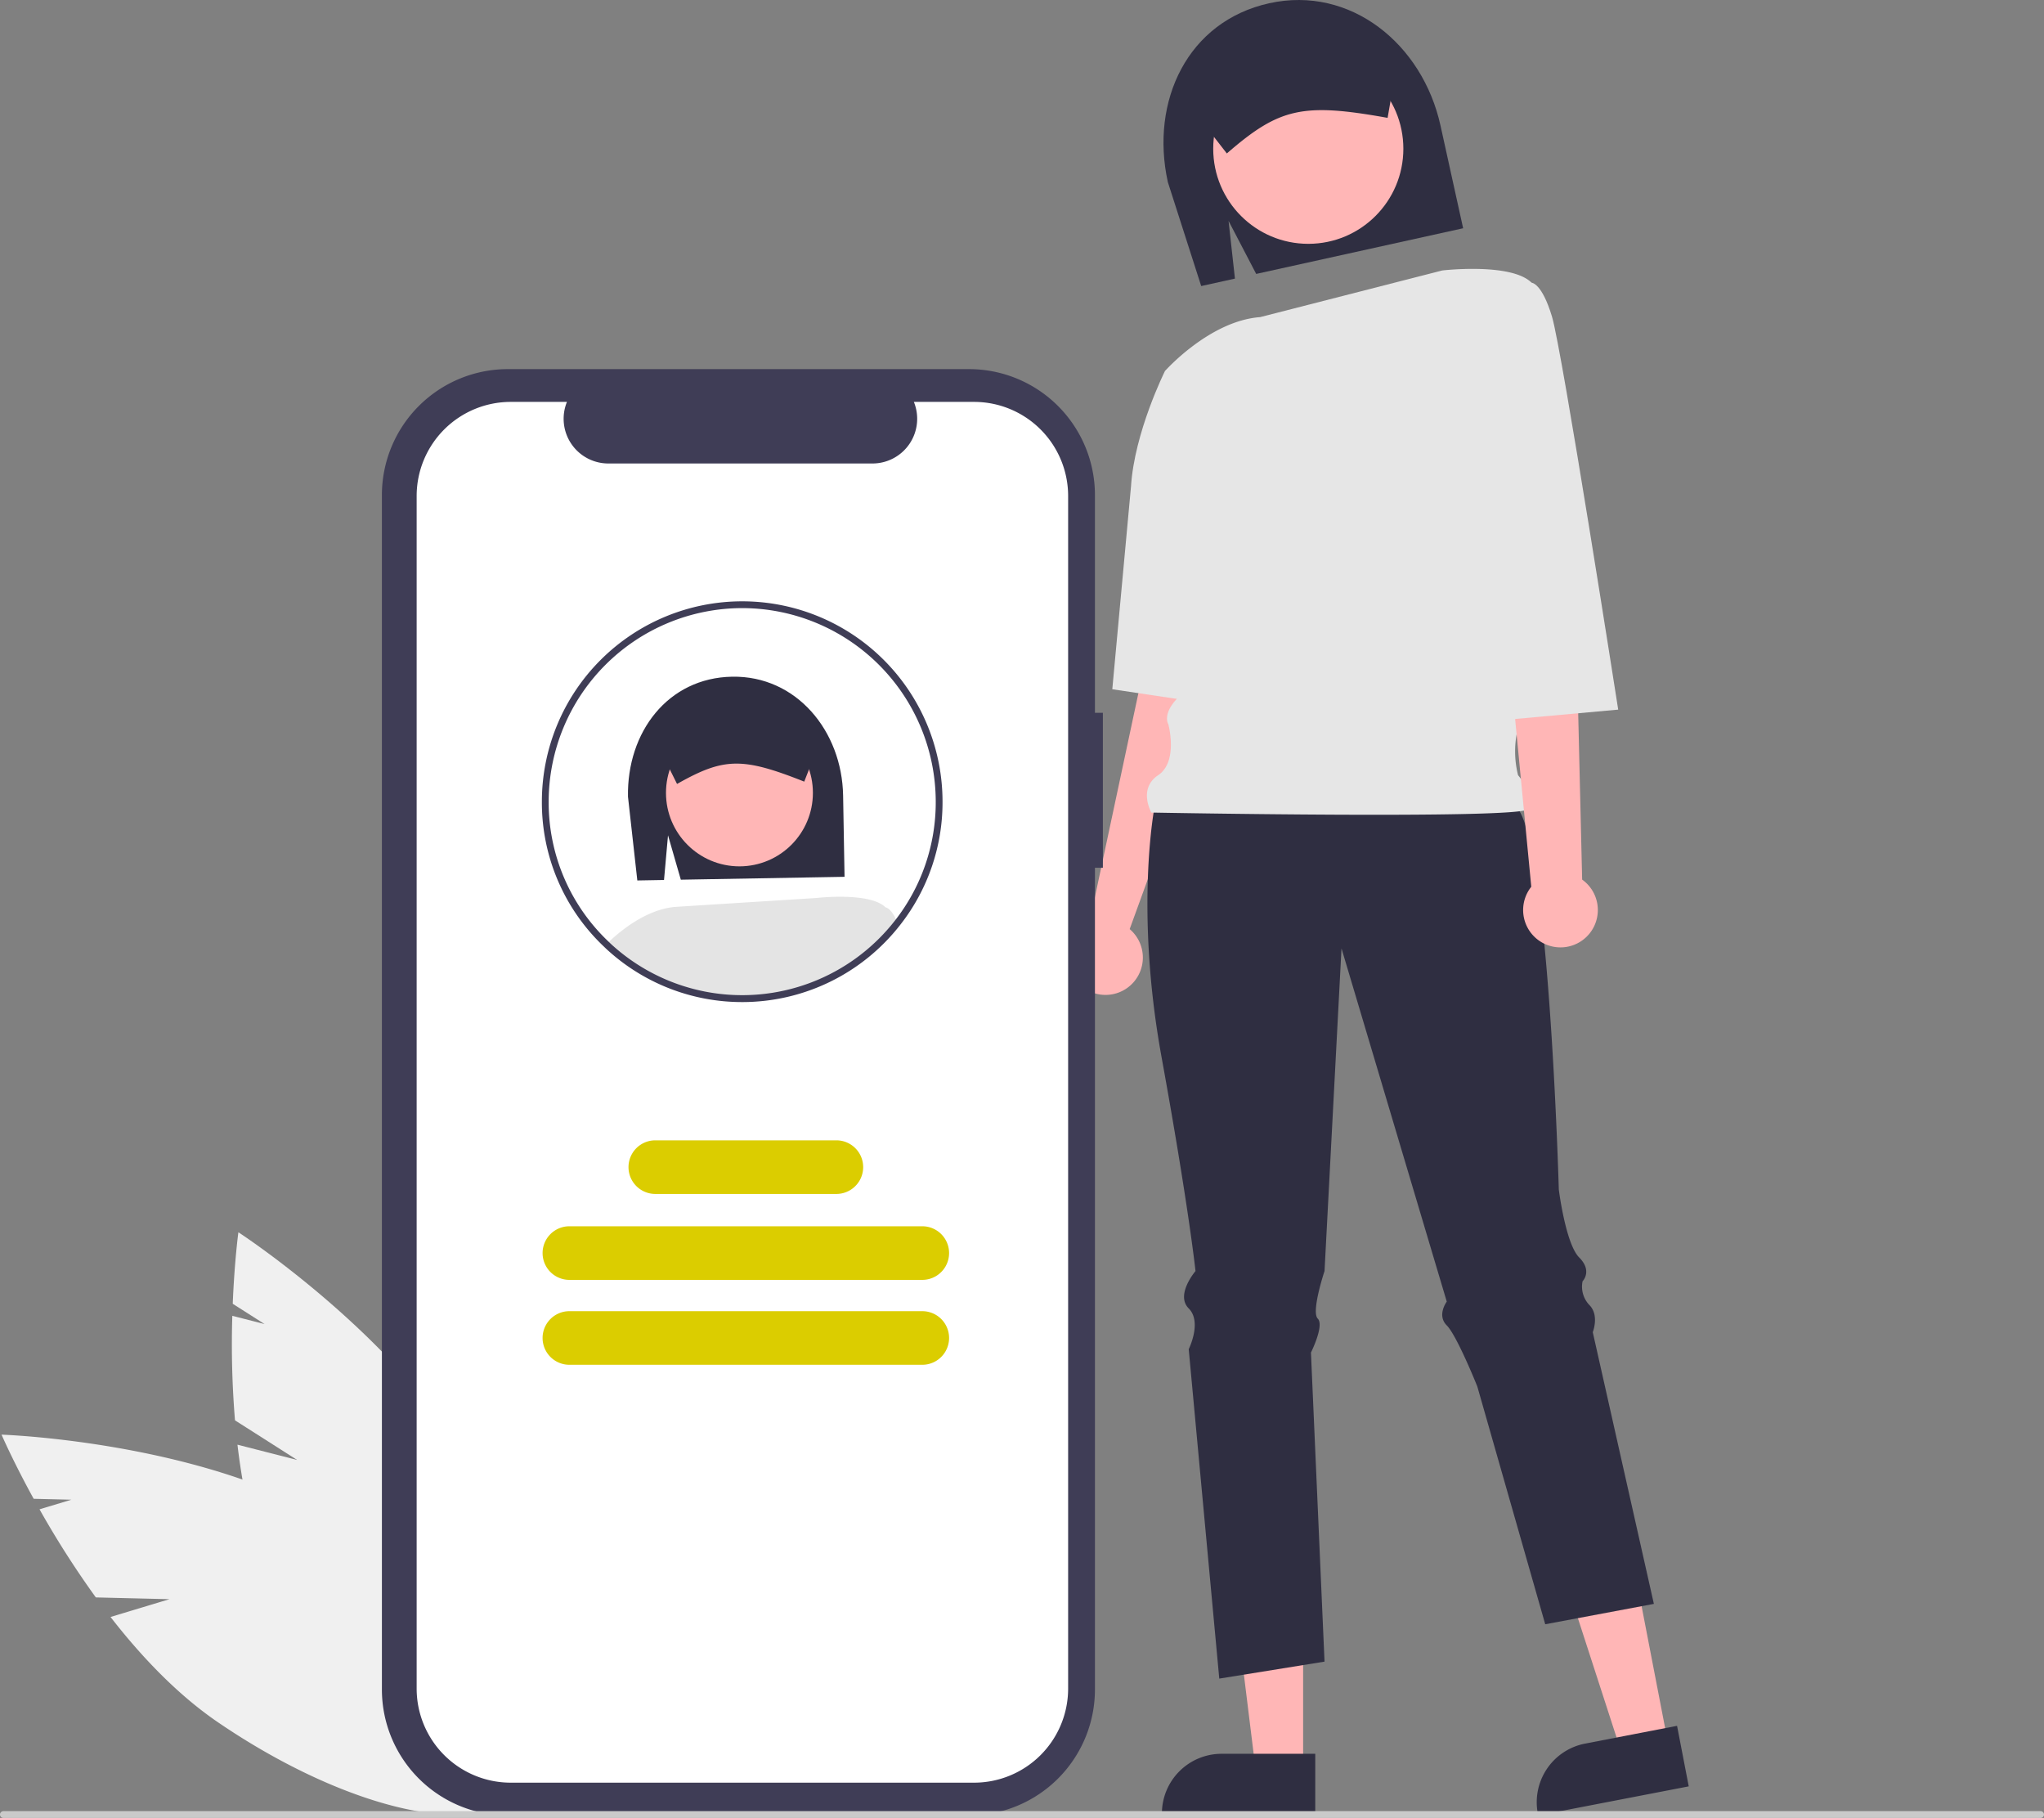 <svg id="b69449d1-5d1b-47ef-955d-97dc06911a02" data-name="Layer 1" xmlns="http://www.w3.org/2000/svg" width="602" height="535.284" viewBox="0 0 602 535.284" class="injected-svg ClassicGrid__ImageFile-sc-td9pmq-4 fNAcXv grid_media" xmlns:xlink="http://www.w3.org/1999/xlink"><rect x="0" y="0" width="602" height="535.284" fill="#808080" stroke="none"/><path d="M386.511,612.226l-18.302-11.659a273.135,273.135,0,0,1-.787-30.776l9.494,2.426-9.37-5.969c.518-12.69,1.664-21.06,1.664-21.06s37.004,24.036,60.603,56.615L425.789,629.355l9.597-19.269a110.505,110.505,0,0,1,6.603,12.217c19.444,42.478,21.334,83.264,4.22,91.098s-46.749-20.251-66.194-62.73c-6.028-13.169-9.355-28.31-11.079-42.935Z" transform="translate(-299 -182.358)" fill="#F0F0F0"></path><path d="M348.918,653.227l-21.694-.521a273.14,273.14,0,0,1-16.582-25.939l9.381-2.831-11.107-.267c-6.116-11.13-9.462-18.888-9.462-18.888s44.101,1.448,81.144,17.139l10.798,25.667-1.744-21.456a110.507,110.507,0,0,1,11.967,7.045c38.602,26.313,61.302,60.25,50.701,75.802s-50.488,6.829-89.09-19.484c-11.967-8.157-22.642-19.399-31.678-31.028Z" transform="translate(-299 -182.358)" fill="#F0F0F0"></path><path d="M658.102,332.613l-17-2-6,52L619.783,454.421a10.997,10.997,0,1,0,11.933,1.505l15.386-42.313Z" transform="translate(-299 -182.358)" fill="#FFB6B6"></path><polygon points="383.797 520.968 369.791 520.968 363.127 466.943 383.799 466.944 383.797 520.968" fill="#FFB6B6"></polygon><path d="M686.369,716.903l-45.162-.002v-.571a17.579,17.579,0,0,1,17.578-17.578h.001l27.584.001Z" transform="translate(-299 -182.358)" fill="#2F2E41"></path><polygon points="491.287 513.329 477.535 515.984 460.747 464.204 481.044 460.285 491.287 513.329" fill="#FFB6B6"></polygon><path d="M796.369,708.34l-44.343,8.563-.108-.561a17.579,17.579,0,0,1,13.926-20.593l.001-0,27.083-5.23Z" transform="translate(-299 -182.358)" fill="#2F2E41"></path><path d="M660.836,247.397l8.138,15.614,60.951-13.443-6.677-30.272c-5.285-23.962-26.472-41.267-50.434-35.982s-35.142,28.705-29.857,52.667l9.822,30.603,9.938-2.192Z" transform="translate(-299 -182.358)" fill="#2F2E41"></path><path d="M639.102,419.613s-6,30,2,74,10,63,10,63-6,7-2,11,0,12,0,12l9,97,31-5-4-91s4-8,2-10,2-14,2-14l5-95,31,104s-3,4,0,7,9,18,9,18l20,70,32-6-18-80s2-5-1-8a7.833,7.833,0,0,1-2-7s3-3-1-7-6-20-6-20-3-107-13-113S639.102,419.613,639.102,419.613Z" transform="translate(-299 -182.358)" fill="#2F2E41"></path><circle cx="385.318" cy="43.794" r="28" fill="#FFB6B6"></circle><path d="M723.778,261.994s20.324-2.381,26.324,3.619l-6,121s4,3,2,10a28.569,28.569,0,0,0,0,14s6,7,3,10-111,1-111,1-4-7,2-11,3-15,3-15-2-3,3-8,9-46,9-46l-13-50S655.188,276.843,670.145,275.728Z" transform="translate(-299 -182.358)" fill="#E6E6E6"></path><path d="M657.594,292.301l-15.493-.688s-9,18-10,34l-5.507,59.688,35.507,5.312Z" transform="translate(-299 -182.358)" fill="#E6E6E6"></path><path d="M660.33,227.541l-10.402-13.382a10.911,10.911,0,0,1,8.282-12.969l39.292-8.667a10.912,10.912,0,0,1,12.97,8.282l.021.097-2.814,16.159-.494-.088c-24.385-4.348-31.331-2.818-46.459,10.226Z" transform="translate(-299 -182.358)" fill="#2F2E41"></path><path d="M764.977,441.353l-1.875-78.74-2-56-24,3,12.889,133.846a11,11,0,1,0,14.986-2.106Z" transform="translate(-299 -182.358)" fill="#FFB6B6"></path><path d="M732.594,267.301l17.507-1.688s3,0,6,10,19.493,115.688,19.493,115.688l-36.493,3.312Z" transform="translate(-299 -182.358)" fill="#E6E6E6"></path><path d="M623.822,392.242h-2.34V328.142a37.1,37.1,0,0,0-37.1-37.1H448.577a37.1,37.1,0,0,0-37.1,37.1V679.803a37.1,37.1,0,0,0,37.1,37.1H584.383a37.1,37.1,0,0,0,37.1-37.1V437.87h2.34Z" transform="translate(-299 -182.358)" fill="#3F3D56"></path><path d="M585.88,300.694h-17.727a13.163,13.163,0,0,1-12.187,18.134H478.164a13.163,13.163,0,0,1-12.187-18.134H449.419a27.706,27.706,0,0,0-27.706,27.706V679.546a27.706,27.706,0,0,0,27.706,27.706H585.88a27.706,27.706,0,0,0,27.706-27.706h0V328.4A27.706,27.706,0,0,0,585.88,300.694Z" transform="translate(-299 -182.358)" fill="#FFFFFF"></path><path d="M495.744,428.308l3.773,13.071,48.219-.851-.422-23.949c-.334-18.957-13.732-35.306-32.688-34.972s-31.009,16.36-30.675,35.317l2.754,24.681,7.862-.139Z" transform="translate(-299 -182.358)" fill="#2F2E41"></path><circle cx="217.781" cy="233.455" r="21.635" fill="#FFB6B6"></circle><path d="M559.844,449.552l-.49,9.1a57.929,57.929,0,0,1-80.29,3.11c-.5-.44-.99-.9-1.47-1.37,3-2.98,11.28-10.34,20.47-11.02l41.44-2.61S555.204,444.922,559.844,449.552Z" transform="translate(-299 -182.358)" fill="#E4E4E4"></path><path d="M540.465,400.622a8.391,8.391,0,0,0-1.49-4.63c-.1-.14-.2-.27-.3-.4a8.431,8.431,0,0,0-6.76-3.23l-15.55.28-15.54.27a8.42,8.42,0,0,0-8.25,8.55l3.7,7.45,2.13,4.28.35-.2c13.45-7.56,18.95-7.66,36.75-.63l.36.14,1.41-3.61,3.2-8.19Z" transform="translate(-299 -182.358)" fill="#2F2E41"></path><path d="M563.344,454.062a58.619,58.619,0,0,1-16.06,14.18l-.97-17.38,13.53-1.31S561.465,449.552,563.344,454.062Z" transform="translate(-299 -182.358)" fill="#E4E4E4"></path><path d="M517.594,477.412a58.818,58.818,0,0,1-39.194-14.902c-.51-.448-1.013-.92-1.506-1.403a58.399,58.399,0,0,1-18.3-42.694,59,59,0,0,1,118,0,58.365,58.365,0,0,1-12.462,36.266,58.956,58.956,0,0,1-46.538,22.734Zm0-116a57.065,57.065,0,0,0-57,57,56.426,56.426,0,0,0,17.689,41.255c.478.468.955.916,1.442,1.344a57.068,57.068,0,0,0,82.831-7.565,56.38,56.38,0,0,0,12.038-35.034A57.065,57.065,0,0,0,517.594,361.412Z" transform="translate(-299 -182.358)" fill="#3F3D56"></path><path d="M570.634,559.209H466.696a7.892,7.892,0,1,1,0-15.784H570.634a7.892,7.892,0,1,1,0,15.784Z" transform="translate(-299 -182.358)" fill="#DBCD00"></path><path d="M570.634,584.209H466.696a7.892,7.892,0,1,1,0-15.784H570.634a7.892,7.892,0,1,1,0,15.784Z" transform="translate(-299 -182.358)" fill="#DBCD00"></path><path d="M545.331,533.906h-53.332a7.892,7.892,0,1,1,0-15.784h53.332a7.892,7.892,0,0,1,0,15.784Z" transform="translate(-299 -182.358)" fill="#DBCD00"></path><path d="M900,717.642H300a1,1,0,0,1,0-2H900a1,1,0,0,1,0,2Z" transform="translate(-299 -182.358)" fill="#CACACA"></path></svg>